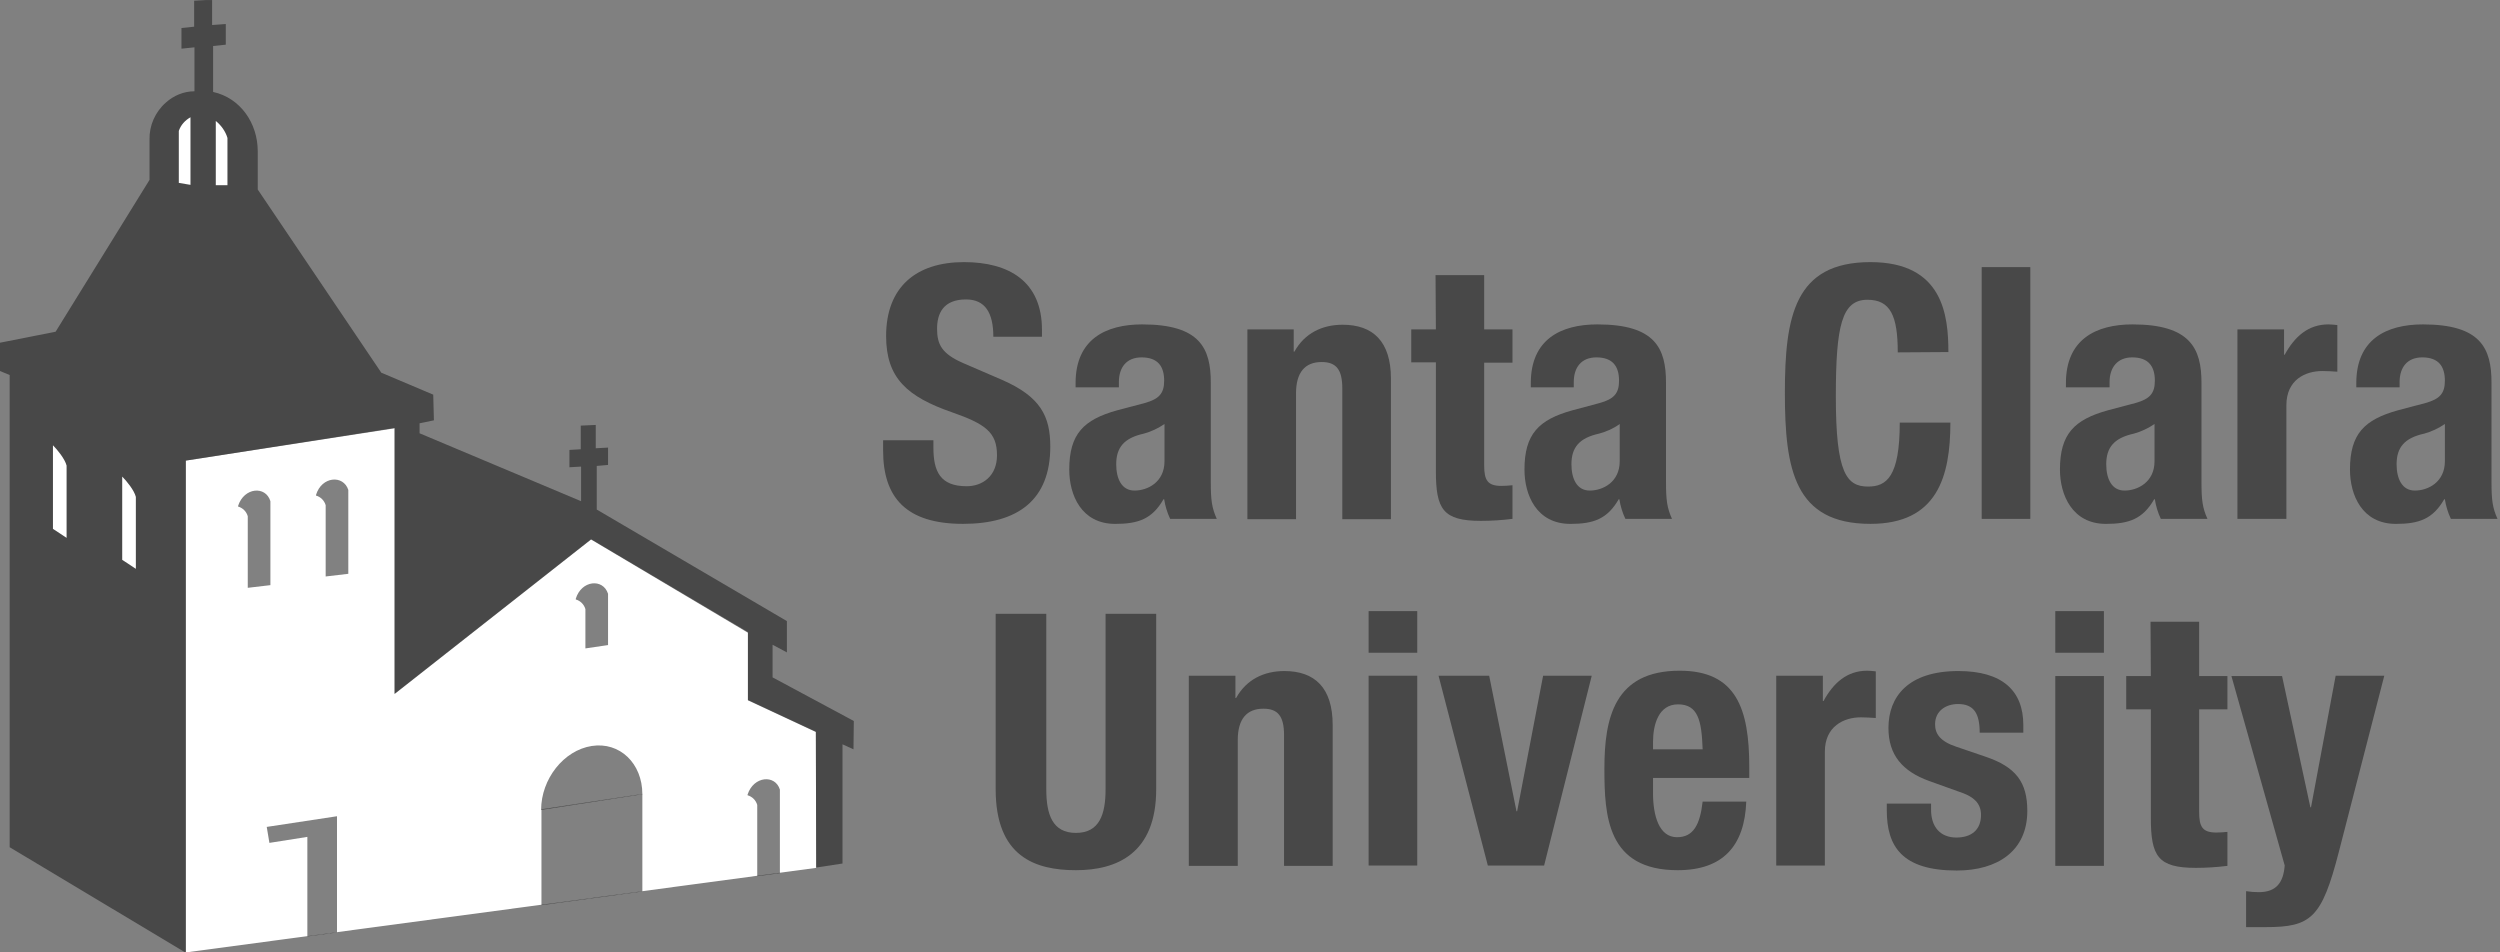 <svg width="105" height="40" viewBox="0 0 105 40" fill="none" xmlns="http://www.w3.org/2000/svg">
<rect x="0" y="0" width="105" height="40" fill="#808080" stroke="none"/>
<g clip-path="url(#clip0_1192_474)">
<path d="M39.203 18.492V18.799C39.203 19.793 39.482 20.422 40.601 20.422C41.259 20.422 41.874 20.002 41.874 19.121C41.874 18.156 41.385 17.806 39.986 17.317C38.098 16.66 37.217 15.876 37.217 14.114C37.217 12.058 38.475 11.009 40.489 11.009C42.377 11.009 43.762 11.82 43.762 13.848V14.142H41.72C41.72 13.149 41.385 12.576 40.573 12.576C39.608 12.576 39.357 13.177 39.357 13.806C39.357 14.464 39.552 14.855 40.447 15.247L42.098 15.96C43.692 16.66 44.112 17.471 44.112 18.758C44.112 20.995 42.755 22.002 40.447 22.002C38.042 22.002 37.091 20.883 37.091 18.925V18.492H39.203Z" fill="#1b1b1b" opacity="0.55"/>
<path d="M45.175 16.268V16.087C45.175 14.254 46.434 13.625 47.972 13.625C50.406 13.625 50.853 14.632 50.853 16.073V20.254C50.853 20.996 50.895 21.331 51.105 21.793H49.147C49.021 21.527 48.937 21.247 48.895 20.968H48.867C48.392 21.793 47.818 22.003 46.839 22.003C45.413 22.003 44.909 20.786 44.909 19.723C44.909 18.226 45.511 17.625 46.923 17.233L48.084 16.926C48.685 16.758 48.895 16.52 48.895 15.989C48.895 15.387 48.63 15.01 47.944 15.01C47.315 15.01 46.993 15.429 46.993 16.045V16.268H45.175ZM48.909 17.807C48.643 17.989 48.35 18.128 48.042 18.212C47.217 18.394 46.881 18.786 46.881 19.499C46.881 20.101 47.105 20.604 47.65 20.604C48.196 20.604 48.909 20.254 48.909 19.373V17.807Z" fill="#1b1b1b" opacity="0.55"/>
<path d="M52.377 13.835H54.336V14.771H54.364C54.797 13.988 55.538 13.639 56.391 13.639C57.664 13.639 58.419 14.338 58.419 15.904V21.806H56.377V16.31C56.377 15.513 56.112 15.205 55.51 15.205C54.811 15.205 54.433 15.639 54.433 16.52V21.806H52.391V13.835H52.377Z" fill="#1b1b1b" opacity="0.55"/>
<path d="M60.293 11.555H62.335V13.834H63.524V15.233H62.335V19.541C62.335 20.17 62.475 20.408 63.063 20.408C63.217 20.408 63.37 20.394 63.524 20.38V21.792C63.077 21.848 62.643 21.876 62.196 21.876C60.601 21.876 60.307 21.387 60.307 19.779V15.219H59.273V13.834H60.307L60.293 11.555Z" fill="#1b1b1b" opacity="0.55"/>
<path d="M64.294 16.268V16.087C64.294 14.254 65.552 13.625 67.091 13.625C69.524 13.625 69.972 14.632 69.972 16.073V20.254C69.972 20.996 70.014 21.331 70.224 21.793H68.266C68.14 21.527 68.056 21.247 68.014 20.968H67.986C67.51 21.793 66.937 22.003 65.958 22.003C64.531 22.003 64.028 20.786 64.028 19.723C64.028 18.226 64.629 17.625 66.042 17.233L67.189 16.926C67.79 16.758 68 16.52 68 15.989C68 15.387 67.734 15.01 67.049 15.01C66.419 15.01 66.098 15.429 66.098 16.045V16.268H64.294ZM68.028 17.807C67.762 18.003 67.468 18.128 67.161 18.212C66.335 18.394 66 18.786 66 19.499C66 20.101 66.224 20.604 66.769 20.604C67.315 20.604 68.028 20.254 68.028 19.373V17.807Z" fill="#1b1b1b" opacity="0.55"/>
<path d="M79.706 14.8C79.706 13.261 79.398 12.59 78.433 12.59C77.356 12.59 77.105 13.667 77.105 16.66C77.105 19.862 77.552 20.436 78.461 20.436C79.231 20.436 79.79 20.03 79.79 17.75H81.916C81.916 20.03 81.356 22.002 78.559 22.002C75.37 22.002 74.965 19.723 74.965 16.506C74.965 13.289 75.37 11.009 78.559 11.009C81.608 11.009 81.832 13.247 81.832 14.786L79.706 14.8Z" fill="#1b1b1b" opacity="0.55"/>
<path d="M83.231 11.219H85.273V21.793H83.231V11.219Z" fill="#1b1b1b" opacity="0.55"/>
<path d="M86.769 16.268V16.087C86.769 14.254 88.028 13.625 89.567 13.625C91.986 13.625 92.462 14.632 92.462 16.073V20.254C92.462 20.996 92.504 21.331 92.713 21.793H90.755C90.629 21.527 90.546 21.247 90.504 20.968H90.476C90 21.793 89.427 22.003 88.448 22.003C87.035 22.003 86.518 20.786 86.518 19.723C86.518 18.226 87.119 17.625 88.532 17.233L89.692 16.926C90.294 16.758 90.504 16.52 90.504 15.989C90.504 15.387 90.238 15.01 89.552 15.01C88.937 15.01 88.602 15.429 88.602 16.045V16.268H86.769ZM90.49 17.807C90.224 17.989 89.93 18.128 89.623 18.212C88.797 18.394 88.462 18.786 88.462 19.499C88.462 20.101 88.685 20.604 89.231 20.604C89.776 20.604 90.49 20.254 90.49 19.373V17.807Z" fill="#1b1b1b" opacity="0.55"/>
<path d="M93.972 13.835H95.93V14.898H95.958C96.378 14.129 96.951 13.625 97.79 13.625C97.916 13.625 98.042 13.639 98.168 13.653V15.611C97.958 15.597 97.734 15.583 97.539 15.583C96.825 15.583 96.028 15.947 96.028 17.024V21.793H93.972V13.835Z" fill="#1b1b1b" opacity="0.55"/>
<path d="M98.965 16.268V16.087C98.965 14.254 100.224 13.625 101.762 13.625C104.196 13.625 104.643 14.632 104.643 16.073V20.254C104.643 20.996 104.685 21.331 104.895 21.793H102.937C102.811 21.527 102.727 21.247 102.685 20.968H102.657C102.182 21.793 101.608 22.003 100.629 22.003C99.203 22.003 98.699 20.786 98.699 19.723C98.699 18.226 99.301 17.625 100.713 17.233L101.874 16.926C102.475 16.758 102.685 16.52 102.685 15.989C102.685 15.387 102.42 15.01 101.734 15.01C101.105 15.01 100.783 15.429 100.783 16.045V16.268H98.965ZM102.685 17.807C102.419 17.989 102.126 18.128 101.818 18.212C100.993 18.394 100.657 18.786 100.657 19.499C100.657 20.101 100.881 20.604 101.426 20.604C101.972 20.604 102.685 20.254 102.685 19.373V17.807Z" fill="#1b1b1b" opacity="0.55"/>
<path d="M43.944 25.779V33.149C43.944 34.198 44.196 34.982 45.189 34.982C46.182 34.982 46.434 34.198 46.434 33.149V25.779H48.56V33.149C48.56 35.849 46.909 36.548 45.189 36.548C43.469 36.548 41.818 35.975 41.818 33.149V25.779H43.944Z" fill="#1b1b1b" opacity="0.55"/>
<path d="M49.93 28.38H51.888V29.317H51.916C52.35 28.534 53.091 28.184 53.944 28.184C55.217 28.184 55.972 28.883 55.972 30.45V36.366H53.93V30.869C53.93 30.072 53.664 29.765 53.063 29.765C52.364 29.765 51.986 30.198 51.986 31.079V36.366H49.93V28.38Z" fill="#1b1b1b" opacity="0.55"/>
<path d="M57.482 25.667H59.524V27.415H57.482V25.667ZM57.482 28.38H59.524V36.352H57.482V28.38Z" fill="#1b1b1b" opacity="0.55"/>
<path d="M64.811 28.38H66.853L64.853 36.352H62.489L60.419 28.38H62.545L63.692 34.072H63.72L64.811 28.38Z" fill="#1b1b1b" opacity="0.55"/>
<path d="M69.427 32.674V33.317C69.427 34.254 69.678 35.163 70.434 35.163C71.119 35.163 71.399 34.646 71.511 33.667H73.343C73.273 35.513 72.378 36.548 70.462 36.548C67.497 36.548 67.385 34.268 67.385 32.282C67.385 30.156 67.804 28.17 70.546 28.17C72.923 28.17 73.469 29.765 73.469 32.212V32.674H69.427ZM71.511 31.471C71.469 30.254 71.315 29.583 70.476 29.583C69.665 29.583 69.427 30.422 69.427 31.163V31.471H71.511Z" fill="#1b1b1b" opacity="0.55"/>
<path d="M74.602 28.38H76.56V29.443H76.588C77.007 28.674 77.581 28.17 78.42 28.17C78.546 28.17 78.671 28.184 78.783 28.198V30.156C78.574 30.142 78.35 30.128 78.154 30.128C77.441 30.128 76.644 30.506 76.644 31.569V36.352H74.602V28.38Z" fill="#1b1b1b" opacity="0.55"/>
<path d="M81.105 33.751V34.016C81.105 34.716 81.482 35.177 82.168 35.177C82.783 35.177 83.203 34.869 83.203 34.226C83.203 33.709 82.853 33.471 82.461 33.317L81.021 32.8C79.902 32.394 79.315 31.709 79.315 30.576C79.315 29.261 80.14 28.184 82.252 28.184C84.098 28.184 84.979 29.009 84.979 30.45V30.771H83.147C83.147 29.974 82.909 29.569 82.238 29.569C81.72 29.569 81.273 29.862 81.273 30.422C81.273 30.814 81.482 31.135 82.154 31.359L83.385 31.779C84.671 32.212 85.147 32.855 85.147 34.058C85.147 35.736 83.902 36.562 82.182 36.562C79.888 36.562 79.245 35.555 79.245 34.03V33.751H81.105Z" fill="#1b1b1b" opacity="0.55"/>
<path d="M86.322 25.667H88.364V27.415H86.322V25.667ZM86.322 28.394H88.364V36.366H86.322V28.394Z" fill="#1b1b1b" opacity="0.55"/>
<path d="M90.322 26.114H92.364V28.394H93.552V29.793H92.364V34.1C92.364 34.73 92.504 34.967 93.091 34.967C93.245 34.967 93.399 34.953 93.552 34.939V36.366C93.105 36.422 92.657 36.45 92.224 36.45C90.629 36.45 90.336 35.96 90.336 34.352V29.793H89.301V28.394H90.336L90.322 26.114Z" fill="#1b1b1b" opacity="0.55"/>
<path d="M94.336 37.429C94.517 37.457 94.685 37.471 94.867 37.471C95.622 37.471 95.902 37.051 95.958 36.352L93.72 28.394H95.846L97.035 33.904H97.063L98.098 28.38H100.14L98.224 35.806C97.51 38.562 97.063 38.939 95.161 38.939H94.336V37.429Z" fill="#1b1b1b" opacity="0.55"/>
<path d="M34.28 36.45L34.266 30.744L31.413 29.415V26.576L24.825 22.66L16.573 29.149V17.988L7.804 19.345V40.002L34.28 36.45Z" fill="white"/>
<path d="M11.203 34.73L11.315 35.401L12.909 35.149V39.331L14.154 39.163V34.282L11.203 34.73Z" fill="#1b1b1b" opacity="0.55"/>
<path d="M31.398 33.373V33.401C31.594 33.457 31.748 33.611 31.804 33.807V36.8L32.755 36.674V33.163C32.559 32.52 31.65 32.59 31.398 33.373Z" fill="#1b1b1b" opacity="0.55"/>
<path d="M13.273 20.786V20.814C13.468 20.869 13.622 21.023 13.678 21.219V24.212L14.629 24.1V20.576C14.419 19.933 13.51 20.002 13.273 20.786Z" fill="#1b1b1b" opacity="0.55"/>
<path d="M10 21.247V21.275C10.196 21.331 10.35 21.485 10.406 21.681V24.688L11.357 24.576V21.051C11.161 20.394 10.252 20.464 10 21.247Z" fill="#1b1b1b" opacity="0.55"/>
<path d="M24.182 25.149V25.177C24.377 25.233 24.531 25.387 24.587 25.583V27.233L25.538 27.093V24.939C25.328 24.282 24.419 24.366 24.182 25.149Z" fill="#1b1b1b" opacity="0.55"/>
<path d="M22.741 33.989V38.017L26.979 37.443V33.345" fill="#1b1b1b" opacity="0.55"/>
<path d="M26.979 33.359C26.979 32.059 26.028 31.149 24.853 31.331C23.678 31.513 22.727 32.716 22.727 34.017" fill="#1b1b1b" opacity="0.55"/>
<path d="M35.86 30.282L32.448 28.45V27.079L33.049 27.401V26.086L25.063 21.401V19.569L25.538 19.527V18.799L25.021 18.827V17.848L24.392 17.876V18.869L23.916 18.897V19.625L24.406 19.597V21.051L17.622 18.198V17.779L18.224 17.653L18.196 16.576L16.014 15.653L10.825 7.96V6.352C10.825 5.177 10.098 4.114 8.951 3.862V1.932L9.483 1.876V1.009L8.909 1.051V-0.012L8.154 0.03V1.121L7.622 1.177V2.044L8.168 1.988V3.834C7.72 3.834 7.287 4.016 6.965 4.31C6.517 4.702 6.266 5.275 6.28 5.862V7.555L2.336 13.932L0 14.394V15.583L0.406 15.751V35.583L7.804 40.016V19.345L16.573 17.974V29.135L24.825 22.646L31.413 26.548V29.401L34.266 30.73L34.28 36.436L35.385 36.268V31.261L35.846 31.471L35.86 30.282Z" fill="#1b1b1b" opacity="0.55"/>
<path d="M9.063 5.08C9.287 5.261 9.469 5.513 9.553 5.793V7.779H9.063V5.08Z" fill="white"/>
<path d="M7.51 5.499C7.594 5.247 7.776 5.051 8 4.925V7.764L7.51 7.681V5.499Z" fill="white"/>
<path d="M5.706 23.891L5.133 23.513V20.017C5.315 20.198 5.636 20.59 5.706 20.87V23.891Z" fill="white"/>
<path d="M2.224 18.702C2.405 18.884 2.727 19.275 2.797 19.555V22.59L2.224 22.212V18.702Z" fill="white"/>
</g>
<defs>
<clipPath id="clip0_1192_474">
<rect width="104.895" height="40" fill="white" transform="translate(0 0.002)"/>
</clipPath>
</defs>
</svg>
